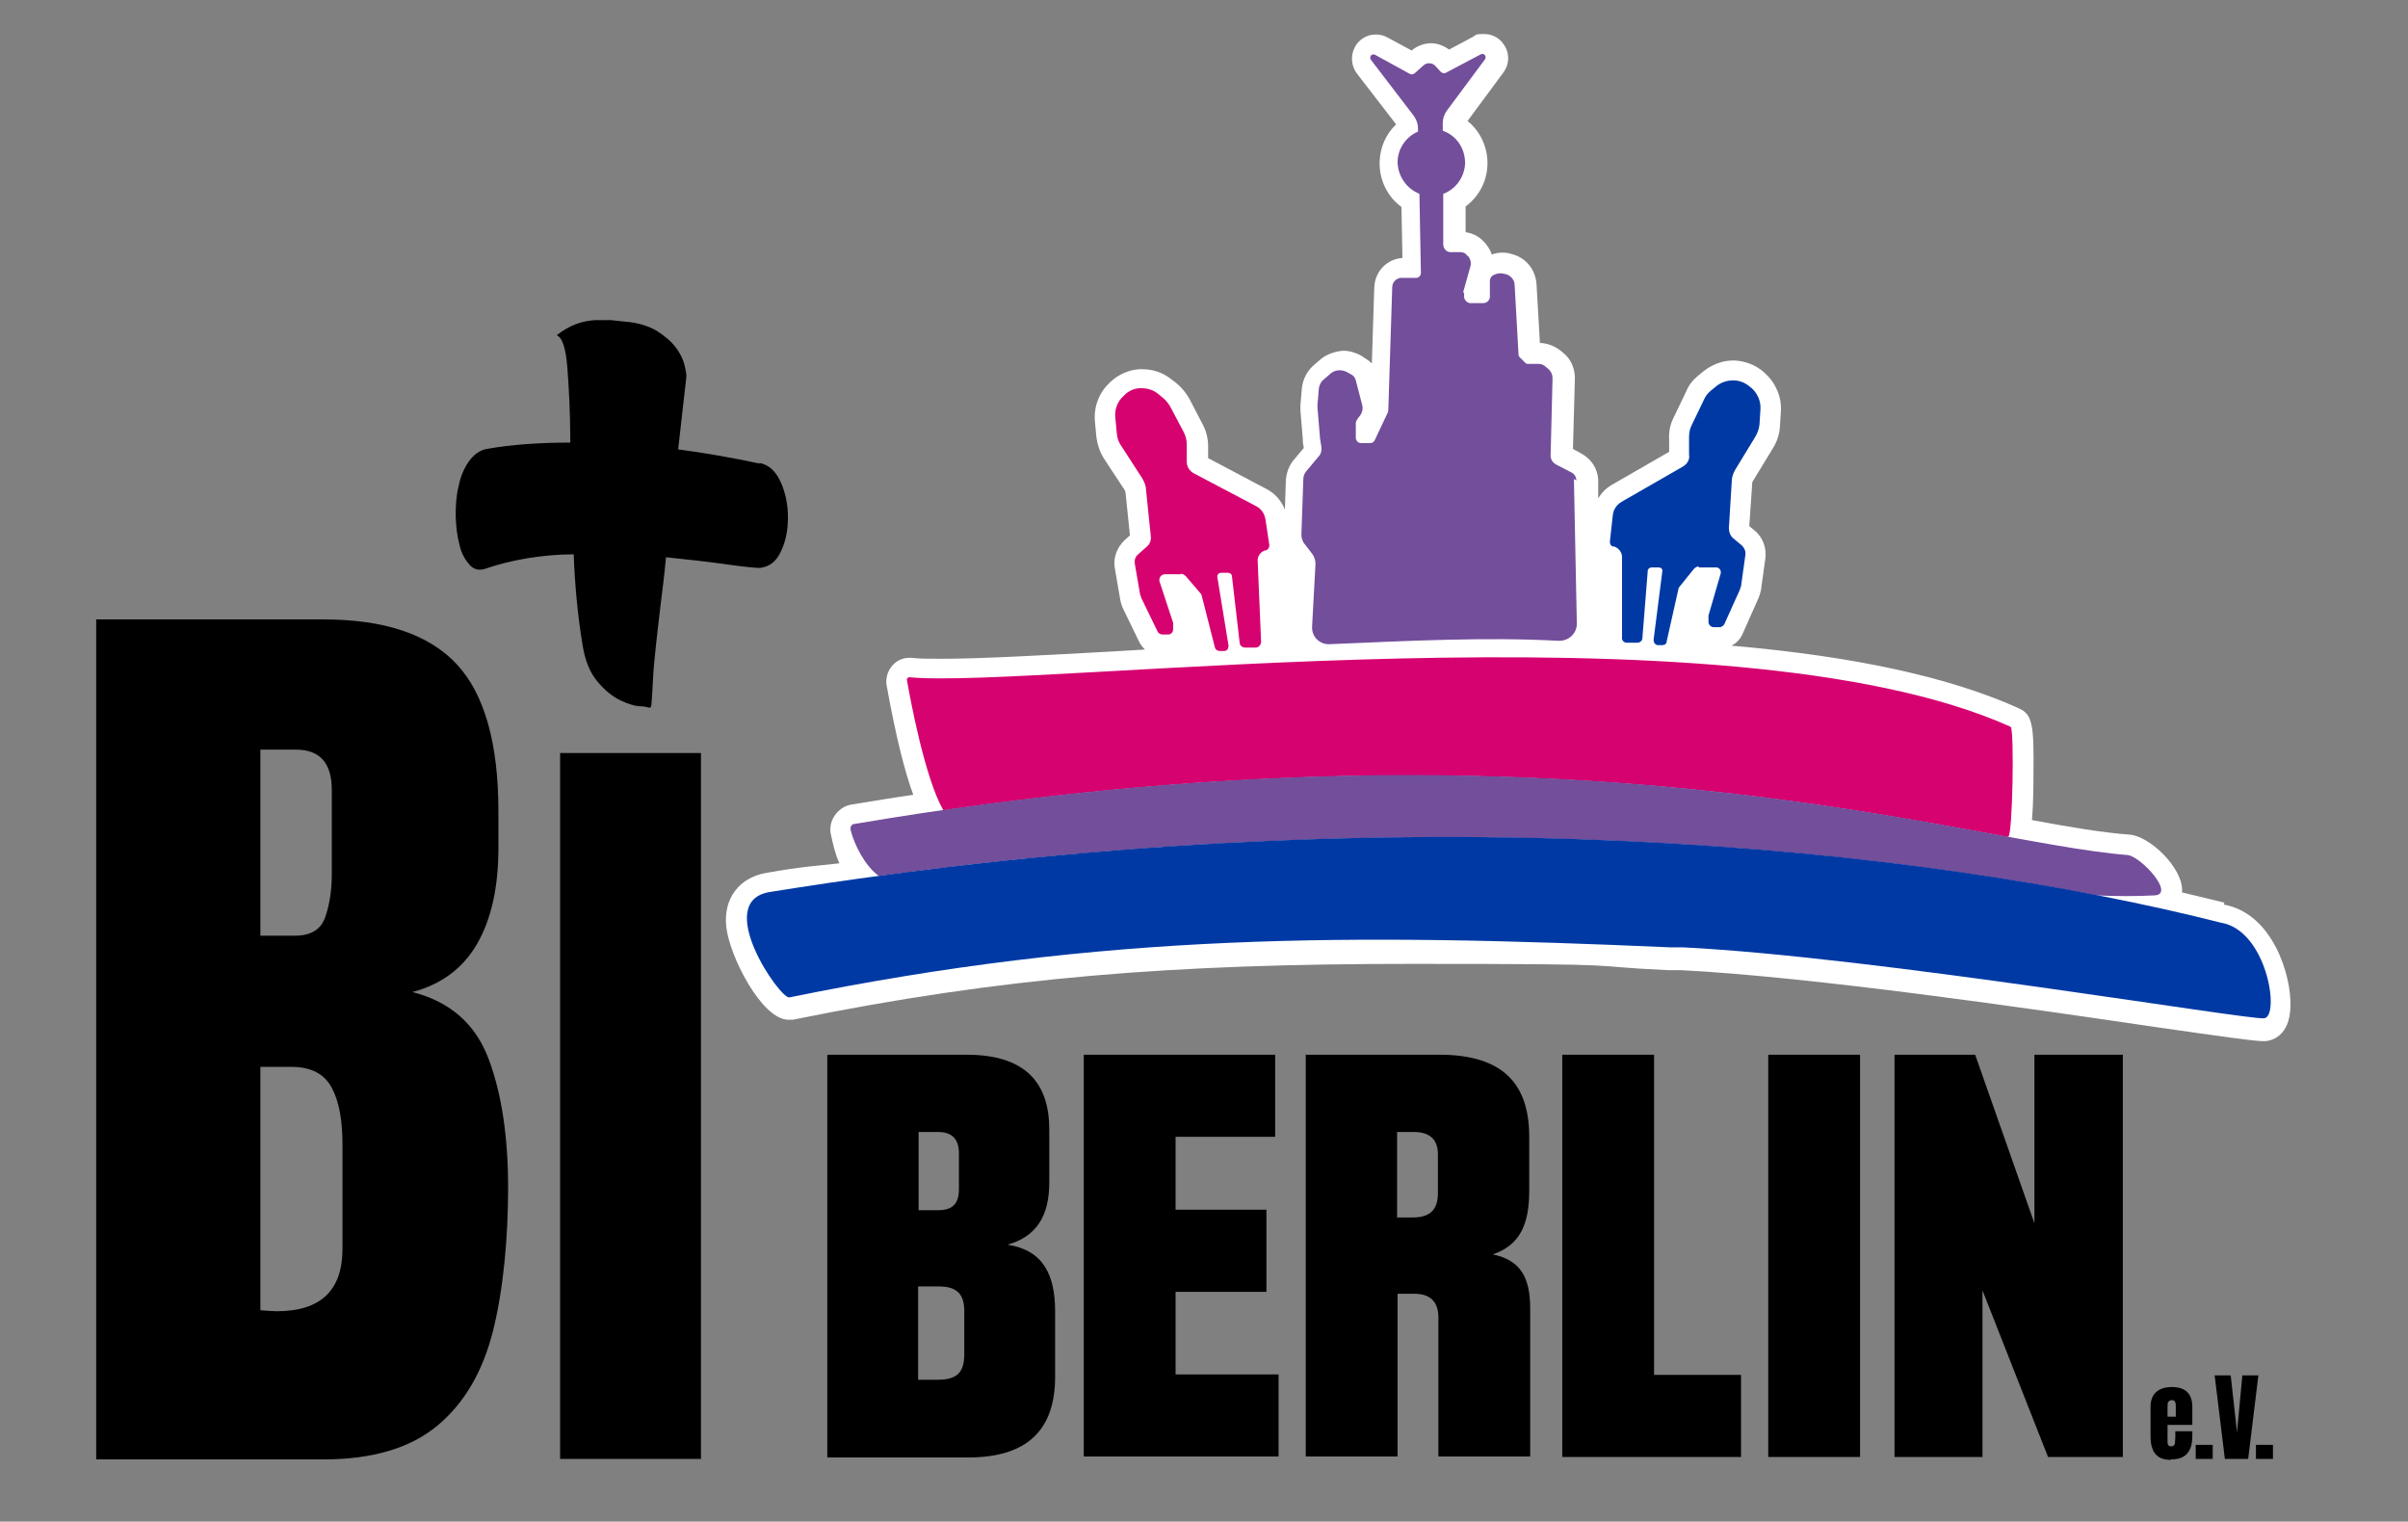 <?xml version="1.0" encoding="UTF-8"?>
<svg xmlns="http://www.w3.org/2000/svg" version="1.1" viewBox="0 0 495.7 313.2">
  <rect x="0" y="0" width="495.7" height="313.2" fill="#808080" stroke="none"/>
  <defs>
    <style>
      .cls-1 {
        fill-rule: evenodd;
      }

      .cls-1, .cls-2 {
        fill: #fff;
      }

      .cls-3 {
        fill: #0039a4;
      }

      .cls-4 {
        fill: #d60270;
      }

      .cls-5 {
        fill: #734e9b;
      }
    </style>
  </defs>
  <!-- Generator: Adobe Illustrator 28.7.1, SVG Export Plug-In . SVG Version: 1.2.0 Build 142)  -->
  <g>
    <g id="Ebene_1">
      <path class="cls-1" d="M497.7,176.1h0s0,0,0,0h0Z"/>
      <path class="cls-1" d="M0,179.2h0s0,0,0,0h0Z"/>
      <path class="cls-2" d="M457.9,185.8c-2.4-.6-5.4-1.3-8.7-2.1,0-.2,0-.3,0-.5,0-4.7-6.7-11.1-10.8-11.4-5.4-.4-12.1-1.5-20.1-3,.3-3.6.3-8.1.3-9.2.1-10.2-.1-12.5-3-13.8-14.2-6.4-33.7-10.7-59.2-12.9,1.1-.5,1.9-1.4,2.4-2.6l3.2-7.2c.2-.5.4-1.1.5-1.6l.9-6.5c.3-2.2-.5-4.4-2.2-5.8l-1.1-.9.6-8.8c0-.1,0-.3.1-.4l4.2-6.9c.8-1.3,1.3-2.8,1.4-4.3l.2-3.2c.2-2.9-1-5.8-3.2-7.8l-.3-.3c-1.7-1.5-3.9-2.3-6.1-2.4h-.2c-2.2,0-4.3.8-6.1,2.2l-1.1.9c-1.1.9-2,2-2.5,3.3l-2.6,5.4c-.7,1.4-1,2.9-.9,4.5v2.5c0,0-11.8,6.8-11.8,6.8-1.2.7-2.1,1.6-2.8,2.8v-3.8c-.1-2.3-1.4-4.3-3.4-5.4l-1.8-1,.4-14.6c0-1.9-.8-3.8-2.2-5l-.6-.5c-1.2-1-2.7-1.6-4.2-1.7h-.2s-.7-12.1-.7-12.1c-.2-3-2.2-5.5-5.1-6.2h0c-.6-.2-1.2-.3-1.9-.3s-1.5.1-2.2.4c-.3-.9-.8-1.7-1.4-2.4l-.2-.2c-1-1.1-2.3-1.8-3.8-2v-5.3c2.7-2,4.4-5.1,4.5-8.6.1-3.6-1.5-6.9-4.1-9l7.4-10c1.1-1.5,1.3-3.5.4-5.2-.9-1.7-2.5-2.7-4.4-2.7s-1.6.2-2.3.6l-4.9,2.6c-1.1-.8-2.4-1.3-3.7-1.3s-2.9.5-4,1.5l-5-2.7c-.7-.4-1.6-.6-2.4-.6-1.9,0-3.6,1.1-4.4,2.8-.8,1.7-.6,3.7.5,5.2l8.1,10.5c-2.1,2-3.3,4.7-3.4,7.7-.1,3.7,1.6,7.2,4.5,9.3l.2,10.5c-3.2.2-5.7,2.8-5.8,6.1l-.5,15.6c-.4-.4-.8-.7-1.3-1l-.9-.6c-1.1-.6-2.4-1-3.6-1s-3.5.6-4.8,1.8l-1.5,1.3c-1.3,1.2-2.1,2.8-2.3,4.6l-.3,3.5c0,.3,0,.7,0,1.1l.5,6c0,.2,0,.4,0,.6l.2,1.1-2.1,2.5c-1,1.2-1.5,2.7-1.6,4.2l-.2,6c-.7-1.8-2-3.3-3.7-4.2l-12.1-6.4v-2.5c0-1.5-.4-3.1-1.1-4.4l-2.8-5.4c-.7-1.2-1.6-2.3-2.7-3.2l-1.2-.9c-1.7-1.3-3.7-1.9-5.8-1.9s-.3,0-.5,0c-2.2.1-4.4,1.1-6,2.6l-.3.3c-2.1,2-3.2,5-2.9,7.9l.3,3.2c.2,1.5.7,3,1.5,4.3l4.4,6.7c0,.1.1.3.1.4l.9,8.8-1.1,1c-1.6,1.5-2.4,3.7-2,5.8l1.1,6.4c.1.6.3,1.2.5,1.7l3.4,7c.3.6.7,1.1,1.2,1.6-2.3.1-4.6.3-6.8.4-14.5.8-27.1,1.5-35.1,1.5-2.6,0-4.7,0-6.2-.2h-.2s-.2,0-.2,0c-1.4,0-2.7.6-3.6,1.7-.9,1.1-1.3,2.5-1.1,3.9,1.9,10.5,3.7,17.7,5.5,22.6-4.2.6-8.4,1.3-12.7,2-1.4.2-2.7,1.1-3.5,2.3-.8,1.2-1.1,2.7-.7,4.1.3,1.4.8,3.8,1.7,5.7-5.1.6-7.4.6-15.2,2-5.5,1-8.7,5.3-8.1,11,.6,6,7.3,19.2,12.8,19.2h.5s.4,0,.4,0c43.2-8.8,78.2-11.5,127.4-11.5s33.4.4,52.9,1.3h2.7c26.9,1.4,71.1,7.8,97.5,11.7,14,2,20.3,2.9,22.1,2.9s.5,0,.6,0c1.2-.1,5-1,5.1-7.2.2-6.4-3.7-19.1-13.7-20.9Z"/>
      <path class="cls-3" d="M349.7,116.8h3.4c.8-.1,1.3.6,1.1,1.3l-2.5,8.6c0,.1,0,.2,0,.3v1c0,.6.5,1.1,1.1,1.1h1.2c.4,0,.8-.3,1-.7l3.2-7.1c0-.2.1-.4.2-.6l.9-6.5c.1-.7-.2-1.4-.7-1.9l-1.8-1.5c-.6-.5-.9-1.3-.9-2.1l.6-9.7c0-.8.3-1.6.7-2.3l4.2-6.9c.4-.7.7-1.5.8-2.4l.2-3.2c.1-1.6-.6-3.2-1.8-4.3l-.4-.3c-.9-.8-2.1-1.3-3.4-1.3-1.3,0-2.5.4-3.5,1.2l-1.1.9c-.6.5-1.1,1.1-1.4,1.8l-2.6,5.4c-.4.8-.5,1.6-.5,2.5v3.5c.2,1-.4,1.9-1.2,2.4l-12.7,7.3c-1,.6-1.7,1.6-1.8,2.8l-.6,5.4c0,.5.2.9.7,1h.2c.9.3,1.6,1.2,1.6,2.1v16.6c-.1.6.4,1.1,1,1.1h2.1c.6,0,1.1-.4,1.1-1l1.1-13.8c0-.4.4-.7.8-.7h1.4c.5,0,.9.3.8.8l-1.8,14.1c0,.6.4,1.1.9,1.1h.9c.5,0,.9-.3.9-.8l2.4-10.7c0-.2.1-.4.3-.6l2.9-3.6c.3-.3.6-.5,1-.5h0Z"/>
      <path class="cls-4" d="M413.3,172.2h.1c.9.2,1.3-22.2.5-22.6-58.7-26.4-200.7-7.7-226.7-10.2-.3,0-.6.3-.5.6.7,4,3.7,20.2,7.5,26.8,108.2-15.7,178.6-1.9,219.2,5.5Z"/>
      <path class="cls-4" d="M243.2,118.2h-3.4c-.8,0-1.3.8-1.1,1.5l2.8,8.5c0,.1,0,.2,0,.3v1c0,.6-.4,1.1-1,1.1h-1.2c-.4,0-.8-.2-1-.6l-3.4-7c0-.2-.1-.4-.2-.6l-1.1-6.4c-.1-.7.1-1.4.7-1.9l1.8-1.6c.6-.5.9-1.3.8-2.1l-1-9.7c0-.8-.4-1.6-.8-2.3l-4.4-6.8c-.5-.7-.7-1.5-.8-2.4l-.3-3.2c-.2-1.6.4-3.3,1.6-4.4l.3-.3c.9-.9,2.1-1.4,3.3-1.4,1.3,0,2.5.3,3.5,1.1l1.1.9c.6.5,1.1,1.1,1.5,1.8l2.8,5.3c.4.8.6,1.6.6,2.5v3.5c0,1,.5,1.9,1.4,2.4l12.9,6.8c1,.5,1.7,1.5,1.9,2.7l.8,5.3c0,.5-.2.9-.7,1.1h-.2c-.9.3-1.6,1.2-1.5,2.2l.7,16.6c0,.6-.5,1.2-1.1,1.2h-2.1c-.6,0-1.1-.3-1.2-.9l-1.6-13.8c0-.4-.4-.7-.8-.7h-1.4c-.5,0-.9.4-.8.9l2.3,14.1c0,.6-.3,1.1-.9,1.1h-.9c-.5,0-.9-.3-1-.7l-2.7-10.6c0-.2-.1-.4-.3-.6l-3-3.5c-.3-.3-.7-.5-1.1-.5h0Z"/>
      <path class="cls-5" d="M324.5,98.9c0-.7-.4-1.4-1.1-1.7l-3.1-1.6c-.7-.4-1.1-1.1-1.1-1.8l.4-16c0-.7-.3-1.3-.8-1.8l-.6-.5c-.4-.4-.9-.6-1.5-.6h-2.3c-.2,0-.4-.2-.5-.3l-1.1-1.1c-.1-.1-.2-.3-.2-.5l-.8-14.3c0-1.1-.8-2-1.9-2.3h-.2c-.8-.3-1.7-.1-2.4.3-.4.3-.6.7-.6,1.1v3.4c-.1.7-.7,1.2-1.4,1.2h-2.7c-.6-.1-1.1-.6-1.2-1.2v-.8c-.2-.2-.2-.4-.1-.6l1.4-5c.2-.7,0-1.5-.5-2.1h-.1c-.4-.6-.9-.8-1.5-.8h-2c-.8,0-1.5-.7-1.5-1.6v-10.4c2.5-.9,4.4-3.4,4.5-6.3,0-3.1-1.8-5.7-4.6-6.7v-1.5c0-1,.3-1.9.9-2.7l7.8-10.5c.4-.6-.2-1.4-.9-1l-7.2,3.8c-.3.2-.8,0-1-.2l-1.1-1.2c-.6-.7-1.8-.8-2.5-.1l-1.8,1.6c-.3.2-.6.3-1,.1l-7.1-3.9c-.7-.4-1.3.4-.9,1l8.8,11.5c.6.8.9,1.7.9,2.6v.7c-2.4,1-4.1,3.4-4.2,6.1,0,3,1.8,5.6,4.5,6.7l.3,16.3c0,.5-.4,1-1,1h-2.8c-1.1-.1-2.1.8-2.1,1.9l-.8,25.1c0,.4-.1.8-.3,1.1l-2.5,5.3c-.2.4-.5.6-.9.6h-2c-.5,0-1-.5-1-1.1v-3.1c.1-.4.3-.7.5-1,.7-.7,1.1-1.7.8-2.7l-1.3-5c-.1-.5-.5-1-.9-1.2l-.9-.5c-1.1-.6-2.5-.5-3.4.3l-1.5,1.3c-.5.4-.8,1.1-.9,1.7l-.3,3.5c0,.1,0,.3,0,.4l.5,6c0,0,0,.1,0,.2l.3,1.9c.1.7,0,1.5-.5,2l-2.6,3.1c-.4.5-.6,1-.6,1.6l-.4,11.4c0,.7.2,1.4.6,1.9l1.7,2.2c.4.6.6,1.3.6,2l-.7,12.9c-.1,2.1,1.6,3.7,3.6,3.6,16.6-.7,32.1-1.5,47.1-.7,2.1.1,3.8-1.5,3.8-3.5l-.6-29.8h0Z"/>
      <path d="M19.8,300.3V127.5h46.8c12.6,0,21.7,3.1,27.4,9.2,5.7,6.1,8.6,16.2,8.6,30.3v7.6c0,8.1-1.5,14.7-4.4,19.7s-7.3,8.3-13.3,9.9c7.8,2,13,6.6,15.7,13.8,2.7,7.2,4,16.1,4,26.5s-1,21-3.1,29.4c-2.1,8.4-5.9,14.9-11.4,19.5-5.5,4.6-13.3,7-23.5,7H19.8ZM53.6,192.6h7.1c3.2,0,5.3-1.2,6.2-3.7.9-2.5,1.4-5.5,1.4-8.9v-17.4c0-5.6-2.5-8.3-7.4-8.3h-7.3v38.4ZM57,269.9c9,0,13.5-4.3,13.5-12.8v-21.6c0-4.9-.7-8.8-2.2-11.6-1.5-2.8-4.2-4.3-8.3-4.3h-6.4v50.1c1.4.1,2.6.2,3.4.2Z"/>
      <path d="M115.3,300.3v-145.3h29v145.3h-29Z"/>
      <g>
        <path d="M446.9,300.5c-1,0-1.9-.2-2.5-.6-.6-.4-1.1-1-1.3-1.7-.3-.7-.4-1.6-.4-2.7v-5.9c0-1.4.4-2.4,1.2-3.1.8-.7,1.9-1,3.2-1,2.8,0,4.2,1.4,4.2,4.1v1.1c0,1.3,0,2.2,0,2.6h-5.1v2.8c0,.3,0,.5,0,.8,0,.3.1.5.2.6.1.2.3.2.6.2.4,0,.6-.2.7-.5,0-.3.1-.7.1-1.2v-1.4h3.5v.8c0,1.1-.1,2-.4,2.7-.3.7-.7,1.3-1.4,1.7-.6.4-1.5.6-2.6.6ZM446.2,291.6h1.7v-2c0-.5,0-.9-.2-1.1-.1-.2-.3-.3-.6-.3s-.5.1-.7.3c-.2.2-.2.6-.2,1.2v2Z"/>
        <path d="M452,300.3v-2.9h3.5v2.9h-3.5Z"/>
        <path d="M458,300.3l-2.1-17.2h3.3l1.3,11.7,1.1-11.7h3.3l-2.1,17.2h-4.7Z"/>
        <path d="M464.4,300.3v-2.9h3.5v2.9h-3.5Z"/>
      </g>
      <g>
        <path d="M170.4,217.1h28.6c12.3,0,17,6,17,15.4v10.9c0,6.7-2.5,11.1-8.6,12.8,7.2,1.1,9.8,6,9.8,13.7v13.5c0,10.8-5.6,16.6-17.9,16.6h-29v-82.8ZM193.1,249.1c3,0,4.3-1.3,4.3-4.4v-7.3c0-2.8-1.3-4.4-4.3-4.4h-4v16.1h4ZM193.1,284c4.1,0,5.4-1.7,5.4-5.3v-8.8c0-3.3-1.3-5.1-5.2-5.1h-4.3v19.2h4Z"/>
        <path d="M223.1,217.1h39.4v16.9h-20.5v15h18.7v16.9h-18.7v17h21.2v16.9h-40.1v-82.8Z"/>
        <path d="M268.7,217.1h27.6c13.3,0,18.5,6.2,18.5,16.9v11.1c0,6.9-1.9,11.2-7.5,13.1,5.7,1.2,7.7,4.7,7.7,11.2v30.4h-18.9v-28.6c0-3-1.4-4.9-5-4.9h-3.4v33.5h-18.9v-82.8ZM290.8,250.6c3.7,0,5.2-1.7,5.2-5v-8c0-2.8-1.4-4.6-5-4.6h-3.4v17.6h3.2Z"/>
        <path d="M321.6,217.1h18.9v65.9h17.9v16.9h-36.8v-82.8Z"/>
        <path d="M382.9,217.1v82.8h-18.9v-82.8h18.9Z"/>
        <path d="M390,217.1h16.6l12.2,34.7v-34.7h18.2v82.8h-15.4l-13.5-34.3v34.3h-18.1v-82.8Z"/>
      </g>
      <path d="M156.4,95.3c1.9.4,3.3,1.7,4.3,3.9,1,2.2,1.5,4.7,1.5,7.2,0,2.6-.4,4.9-1.4,7-.9,2.1-2.4,3.3-4.4,3.5-.8,0-3-.2-6.6-.7-3.5-.5-7.8-1-12.7-1.5-.3,3.3-.7,6.5-1.1,9.7-.4,3.2-.7,6.1-1,8.7-.3,2.7-.5,5-.6,7.1-.1,2.1-.2,3.6-.3,4.8s-.7.4-1.9.4c-1.3,0-2.7-.4-4.4-1.2-1.7-.8-3.3-2.1-4.8-3.9-1.6-1.9-2.6-4.4-3.1-7.7-.5-3-.9-6.1-1.2-9.3-.3-3.2-.5-6.2-.6-9.2-3.3,0-6.4.3-9.5.8-3,.5-5.9,1.2-8.5,2.1-1.3.5-2.5.3-3.4-.7-.9-1-1.7-2.3-2.1-4.1-.5-1.8-.7-3.7-.8-5.9,0-2.2.1-4.2.6-6.2.4-2,1.1-3.7,2.1-5.1,1-1.4,2.2-2.3,3.7-2.6,5.2-.9,10.9-1.3,17.2-1.3,0-6.2-.3-11.3-.6-15.3-.3-4-1-6.3-2.2-6.8,1.4-1.1,2.7-1.8,4-2.3,1.3-.5,2.6-.7,3.8-.8,1.2,0,2.3,0,3.4,0,1,.1,2,.2,2.8.3,2.7.2,4.9.9,6.6,1.9,1.7,1.1,3,2.2,3.9,3.4.9,1.2,1.5,2.4,1.8,3.6.3,1.2.4,2,.4,2.3s-.2,1.7-.5,4.5c-.3,2.8-.7,6.3-1.2,10.6,5.4.7,11,1.7,16.7,2.9h0Z"/>
      <path class="cls-5" d="M181,180.3c104.5-14.1,191.9-7.4,250.5,4,4.2.2,8.2.2,12.1,0,4.2-.3-2.9-8-5.6-8.3-34.3-2.7-115.8-31.2-262.1-6.4-.6,0-.9.6-.8,1.2.7,3,3,7.5,5.8,9.5Z"/>
      <path class="cls-3" d="M343.8,195h2.7c39.7,2,116.2,15,119.6,14.6,3.3-.4.6-18.2-9-19.7-60.5-15.3-167.3-27.4-298.6-6.3-11.9,1.9,2.1,22.1,4,21.7,65.2-13.3,115.2-13.2,181.4-10.3h0Z"/>
    </g>
  </g>
</svg>